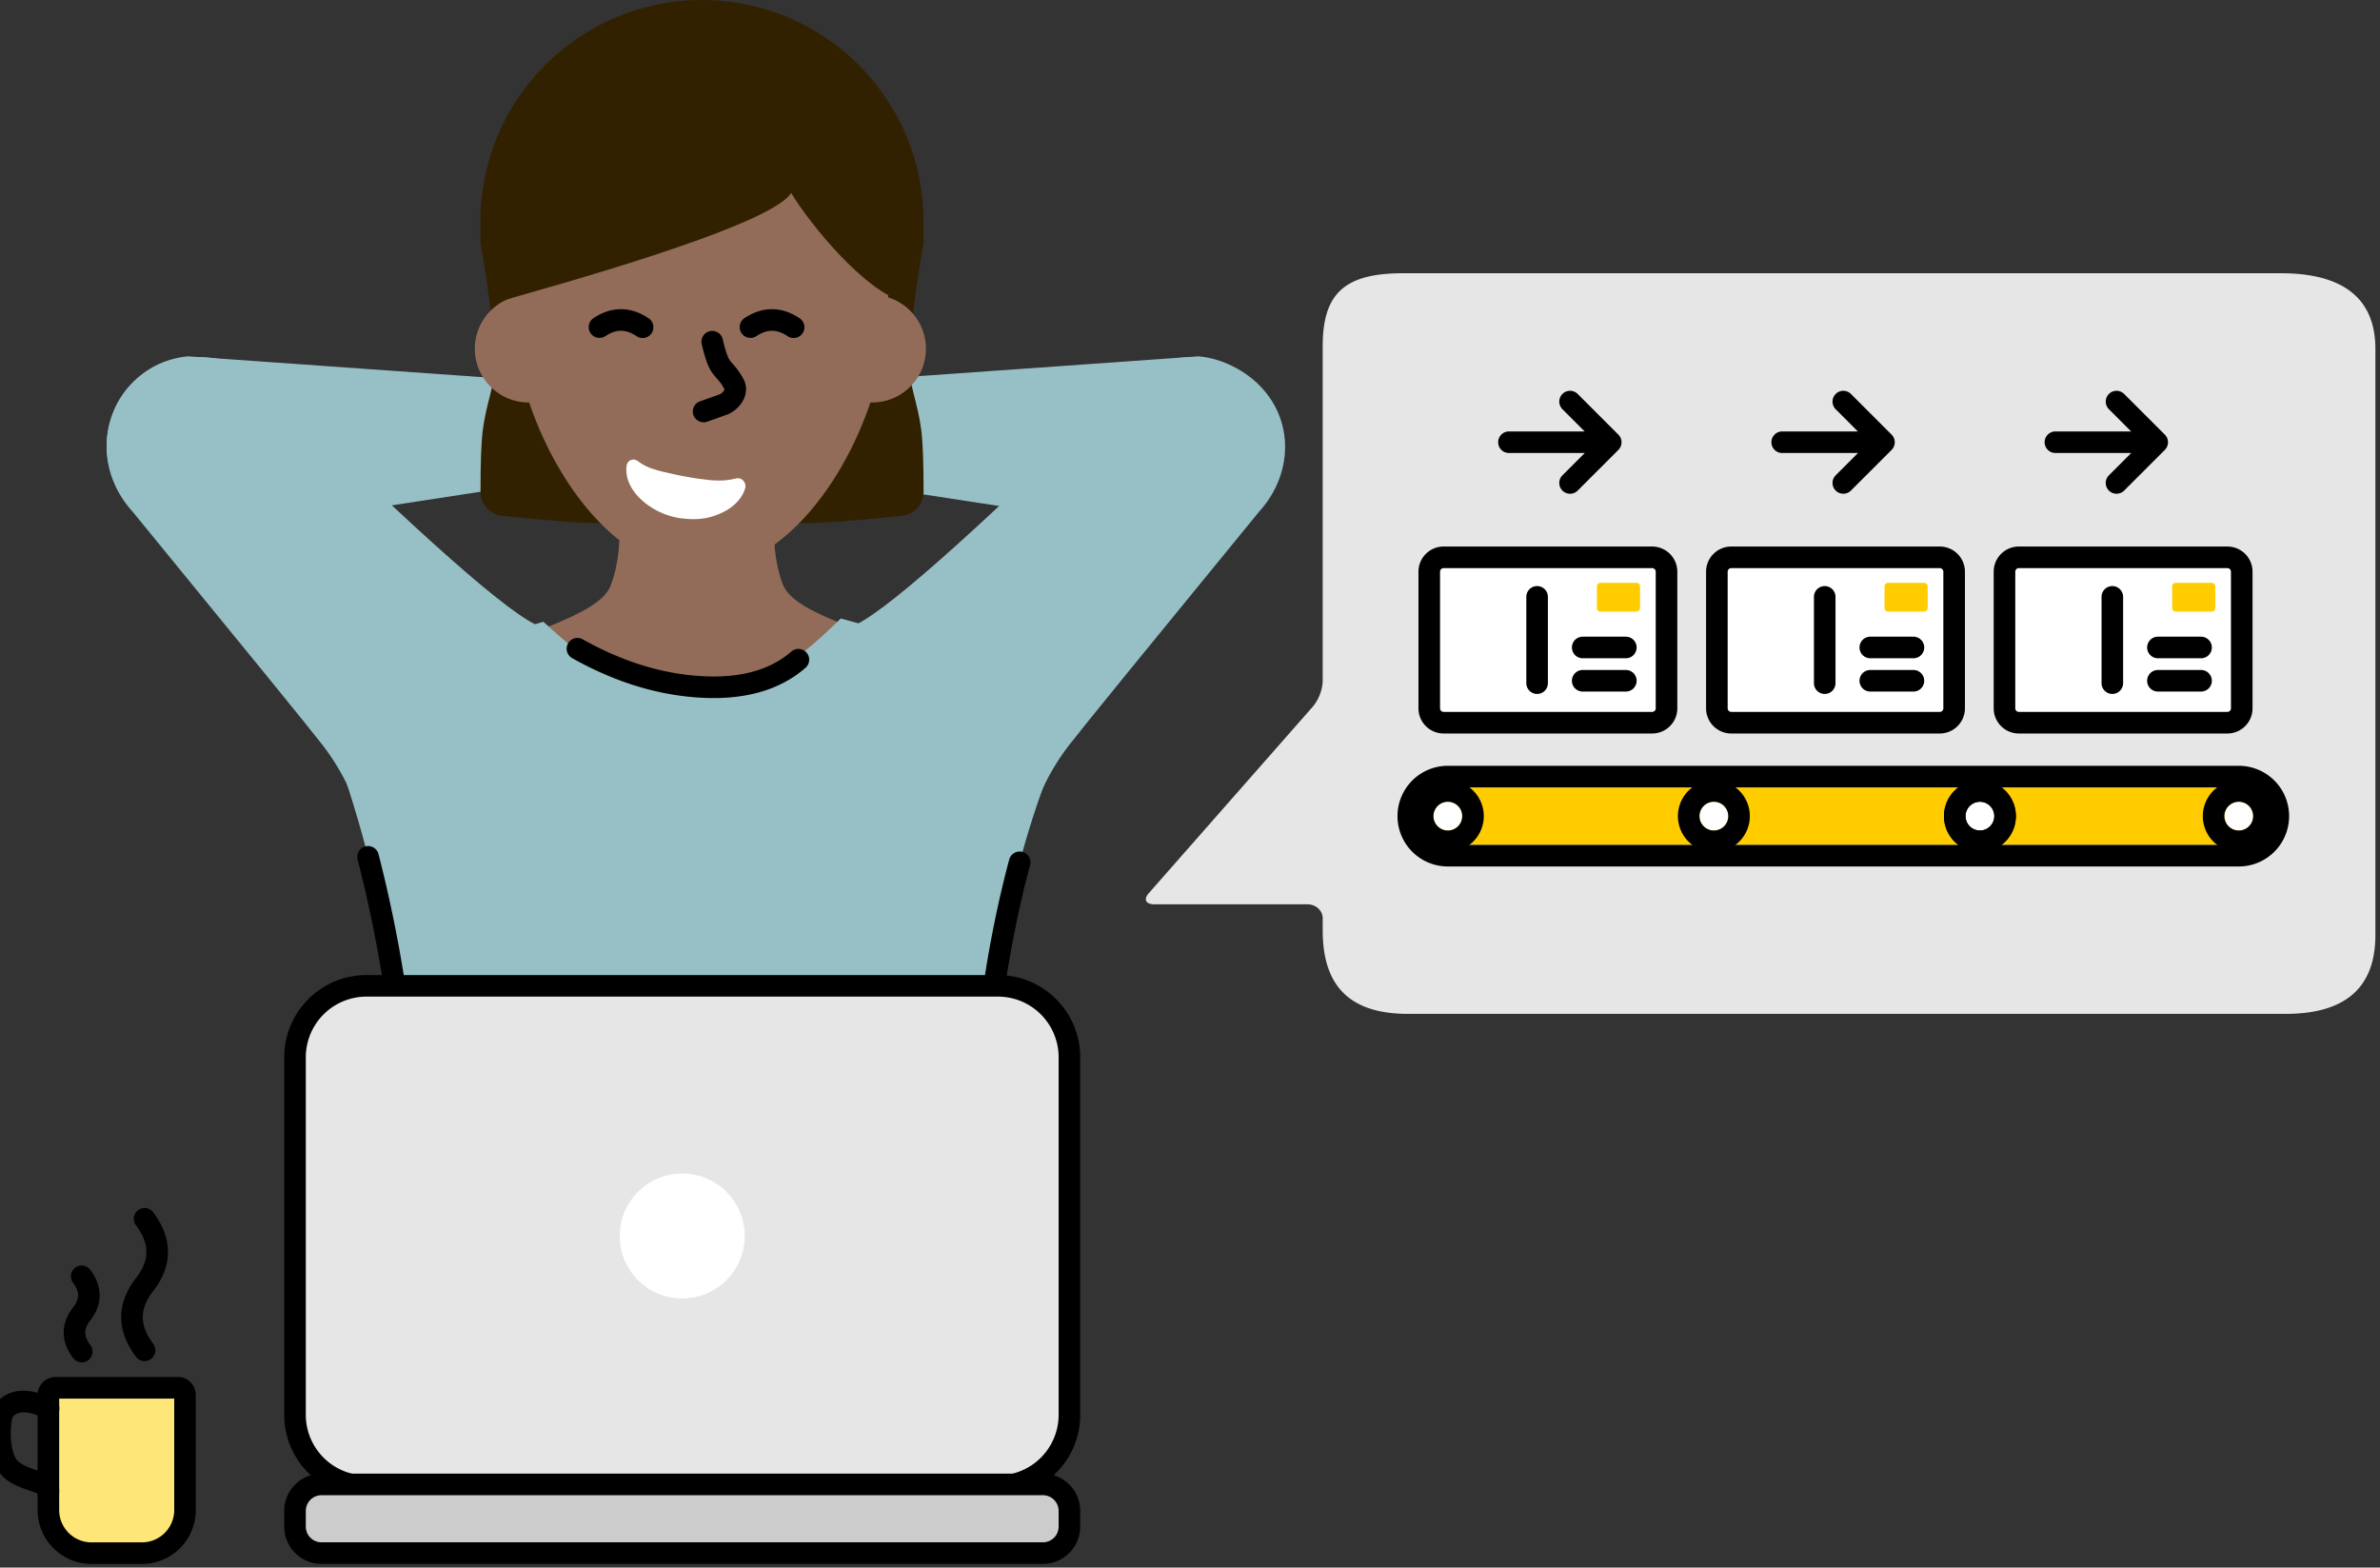 <svg width="331" height="218" viewBox="0 0 331 218" xmlns="http://www.w3.org/2000/svg"><rect x="0" y="0" width="331" height="218" fill="#333333" stroke="none"/><g id="figures/SME/print-mailing-automation" stroke="none" stroke-width="1" fill="none" fill-rule="evenodd"><g id="Automation" transform="translate(-1.498)"><g id="Kundin"><path d="M150.756 104.388c-8.42-23.527-13.143-36.607-14.17-39.24-1.027-2.632-2.34-5.03-3.94-7.195 17.208-8.76 28.423-12.222 33.646-10.388-.876 4.103 2.135 20.534 9.034 49.293 2.07 6.79-1.6 14.01-8.31 16.33-7.11 2.47-14.12-1.59-16.26-8.8z" id="Path" fill="#96C0C5" fill-rule="nonzero" transform="rotate(-121 154.274 80.501)"/><path d="M140.61 86.766l30.398-48.739-10.304-6.77-38.912 39.295c-4.409 5.178-3.831 12.928 1.288 17.404 5.177 4.5 13.03 3.973 17.53-1.19z" id="Path" fill="#96C0C5" fill-rule="nonzero" transform="rotate(-126 144.918 61.135)"/><path d="M38.756 104.388c-8.42-23.527-13.143-36.607-14.17-39.24-1.027-2.632-2.34-5.03-3.94-7.195 17.208-8.76 28.423-12.222 33.646-10.388-.876 4.103 2.135 20.534 9.034 49.293 2.07 6.79-1.6 14.01-8.31 16.33-7.11 2.47-14.12-1.59-16.26-8.8z" id="Path" fill="#96C0C5" fill-rule="nonzero" transform="scale(1 -1) rotate(59 184.559 0)"/><path d="M46.61 86.766l30.398-48.739-10.304-6.77-38.912 39.295C23.383 75.73 23.96 83.48 29.08 87.956c5.177 4.5 13.03 3.973 17.53-1.19z" id="Path" fill="#96C0C5" fill-rule="nonzero" transform="scale(1 -1) rotate(54 170.903 0)"/><g id="Group" transform="translate(67.104)"><path d="M62.84 30.82C62.84 13.8 49.04 0 32.02 0S1.2 13.8 1.2 30.82c0 .77.02 2.74.02 2.98 1.333 7.689 2 13.456 2 17.3 0 2.243-1.227 5.14-1.68 8.69-.217 1.692-.323 4.561-.32 8.61 0 1.85 1.52 3.37 3.37 3.37 6.454.667 11.028 1 13.72 1 5.603 0 10.176-1 13.72-1 3.544 0 8.117 1 13.72 1 2.692 0 7.266-.333 13.72-1 1.85 0 3.37-1.52 3.37-3.37.003-4.049-.103-6.918-.32-8.61-.453-3.55-1.68-6.447-1.68-8.69 0-3.844.667-9.611 2-17.3v-2.98z" id="Path" fill="#322100" fill-rule="nonzero"/><path d="M57.92 41.36c-.22-16.23-11.87-29.32-26.21-29.32-14.36 0-26.02 13.12-26.21 29.38a7.47 7.47 0 00-5.07 7.07c0 4.13 3.35 7.48 7.48 7.48h.08c4.19 12.37 13.24 23.46 23.73 23.46s19.54-11.1 23.73-23.47c.08 0 .16.01.25.01 4.13 0 7.47-3.35 7.47-7.48a7.498 7.498 0 00-5.25-7.13z" id="Path" fill="#926C58" fill-rule="nonzero"/><path d="M43.3 81.35c-1.55-3.79-1.64-10.05-.51-13.15l-23 .12c1.14 3.11 1.06 9.39-.51 13.21C17.49 85.87 6.2 87.94 0 92.17l6.35 9.31c11.57 16.96 36.45 17.37 48.57.79l7.63-10.43c-6.19-4.19-17.47-6.15-19.25-10.49z" id="Path" fill="#926C58" fill-rule="nonzero"/><path d="M20.753 43c1.312 0 2.597.428 3.832 1.252a1.5 1.5 0 11-1.664 2.496c-.764-.51-1.48-.748-2.168-.748-.688 0-1.403.238-2.168.748a1.5 1.5 0 01-1.664-2.496c1.236-.824 2.52-1.252 3.832-1.252z" id="Line-6" fill="#000000" fill-rule="nonzero"/><path d="M41.753 43c1.312 0 2.597.428 3.832 1.252a1.5 1.5 0 11-1.664 2.496c-.764-.51-1.48-.748-2.168-.748-.688 0-1.403.238-2.168.748a1.5 1.5 0 01-1.664-2.496c1.236-.824 2.52-1.252 3.832-1.252z" id="Line-6" fill="#000000" fill-rule="nonzero"/><path d="M23.368 67.747c1.283.072 2.25-.146 3.334-.415 1.056-.339 2.153-.635 3.21-1.074 1.083-.367 2.125-.848 3.14-1.266 1.021-.48 1.837-.849 2.673-1.642l.439-.425a.943.943 0 01.9-.233c.32.086.576.335.678.66.696 2.2-.51 4.27-1.653 5.567a10.309 10.309 0 01-4.291 2.868c-1.605.523-3.313.854-5.09.497-1.722-.279-3.699-1.133-4.634-2.936a1.132 1.132 0 01.038-1.11 1.05 1.05 0 01.955-.506l.301.015z" id="Path" fill="#FFFFFF" transform="scale(-1 1) rotate(10 0 -274.75)"/><path d="M33.097 46.06a1.5 1.5 0 011.807 1.11l.135.548.064.249.123.451.059.204.114.366c.13.396.25.687.365.903.078.146.153.258.266.397l.38.435c.14.16.26.303.383.46.319.407.625.866.955 1.444 1.03 1.821-.04 3.912-1.876 4.875l-.174.087-.14.057-2.805.994a1.5 1.5 0 01-1.136-2.773l.134-.055 2.712-.961.082-.042c.412-.236.604-.554.6-.672l-.006-.029-.265-.458-.107-.17-.11-.16-.132-.17-.167-.202-.505-.589a5.461 5.461 0 01-.733-1.05c-.265-.494-.502-1.112-.75-1.967l-.15-.543-.155-.605a45.552 45.552 0 01-.079-.328 1.5 1.5 0 011.111-1.807z" id="Path" fill="#000000" fill-rule="nonzero"/><path d="M59.62 34.57c0-16.51-12.42-30.01-27.6-30.01-15.18 0-27.6 13.5-27.6 30.01v7.2c4.95-1.46 37.092-10.17 40.002-14.93 2.91 4.76 10.248 13.47 15.198 14.92v-7.19z" id="Path" fill="#322100" fill-rule="nonzero"/></g><g id="Group" transform="translate(41.028 86.01)" fill-rule="nonzero"><path d="M12.394 117.106c3.65-8.37 5.089-14.39 5.406-28.656.49-22.29-2.51-45.86-9.46-66.56-1.46-4.36.5-10.2 4.69-12.59C20.27 5.18 28 2.79 36.04.46c7.09 6.47 10.714 8.98 20.37 8.98S70.04 7.26 77.4 0c9.37 2.61 16.22 4.31 24.14 9.36 3.75 2.39 6.3 8 4.59 12.53-7.83 20.73-9.99 44.28-9.45 66.56.302 12.536 1.437 18.696 4.173 25.674 1.88 4.794-90.214 7.01-88.459 2.982z" id="Path" fill="#96C0C5"/><path d="M39.468 3.476a1.5 1.5 0 012.042-.574c5.537 3.104 11.05 4.806 16.552 5.12 5.372.307 9.497-.844 12.453-3.411a1.5 1.5 0 111.967 2.265c-3.599 3.124-8.49 4.49-14.591 4.142-5.974-.342-11.926-2.18-17.848-5.5a1.5 1.5 0 01-.575-2.042z" id="Path" fill="#000000"/><path d="M100.831 33.522a1.5 1.5 0 012.898.776c-4.314 16.118-6.032 34.3-5.55 54.115a1.5 1.5 0 01-2.999.074c-.489-20.083 1.256-38.543 5.651-54.965z" id="Path" fill="#000000"/><path d="M11.285 31.698a1.5 1.5 0 011.827 1.077c4.403 17.072 6.503 35.861 6.203 54.383l-.025 1.323c-.01.49-.022.972-.035 1.443l-.043 1.388-.053 1.335-.061 1.284-.07 1.237-.08 1.192-.044.58-.095 1.13c-.083.925-.176 1.81-.28 2.662a1.5 1.5 0 01-2.978-.364l.06-.498.11-1.024.101-1.06.092-1.098.083-1.14.037-.586.07-1.208.03-.621.056-1.281.046-1.333.038-1.387.016-.716c.418-18.682-1.646-37.687-6.082-54.891a1.5 1.5 0 011.077-1.827z" id="Path" fill="#000000"/><g id="Notebook" transform="translate(0 49.59)"><path d="M99.26 71.09H11.44c-5.49 0-9.94-4.45-9.94-9.94V11.44c0-5.49 4.45-9.94 9.94-9.94h87.82c5.49 0 9.94 4.45 9.94 9.94v49.71c0 5.49-4.45 9.94-9.94 9.94z" id="Path" fill="#E6E6E6"/><path d="M99.26 0H11.44C5.122 0 0 5.122 0 11.44v49.71c0 6.318 5.122 11.44 11.44 11.44h87.82c6.318 0 11.44-5.122 11.44-11.44V11.44C110.7 5.122 105.578 0 99.26 0zM11.44 3h87.82a8.44 8.44 0 018.44 8.44v49.71a8.44 8.44 0 01-8.44 8.44H11.44A8.44 8.44 0 013 61.15V11.44A8.44 8.44 0 0111.44 3z" id="Path" fill="#000000"/><path d="M105.51 80.39H5.18c-2.03 0-3.68-1.65-3.68-3.68v-2.19c0-2.03 1.65-3.68 3.68-3.68h100.34c2.03 0 3.68 1.65 3.68 3.68v2.19c0 2.03-1.65 3.68-3.69 3.68z" id="Path" fill="#CCCCCC"/><path d="M105.52 69.34H5.18A5.183 5.183 0 000 74.52v2.19a5.183 5.183 0 005.18 5.18h100.33c2.866 0 5.19-2.32 5.19-5.18v-2.19a5.183 5.183 0 00-5.18-5.18zm-100.34 3h100.34c1.202 0 2.18.978 2.18 2.18v2.19c0 1.202-.98 2.18-2.19 2.18H5.18A2.183 2.183 0 013 76.71v-2.19c0-1.202.978-2.18 2.18-2.18z" id="Path" fill="#000000"/><circle id="Oval" fill="#FFFFFF" cx="55.35" cy="36.29" r="8.69"/></g></g><g id="Coffee" transform="translate(0 168)" fill-rule="nonzero"><path d="M9.228 25h17a1 1 0 011 1v16a6 6 0 01-6 6h-7a6 6 0 01-6-6V26a1 1 0 011-1z" id="Rectangle" fill="#FEE679"/><path d="M26.228 23.5h-17a2.5 2.5 0 00-2.5 2.5v16a7.5 7.5 0 007.5 7.5h7a7.5 7.5 0 007.5-7.5V26a2.5 2.5 0 00-2.5-2.5zm-16.5 3h16V42a4.5 4.5 0 01-4.5 4.5h-7l-.212-.005A4.5 4.5 0 019.728 42V26.5z" id="Rectangle" fill="#000000"/><path d="M20.707.3a1.5 1.5 0 012.1.3c2.675 3.56 2.735 7.266.166 10.726l-.183.241c-1.913 2.45-1.913 4.751.017 7.32a1.5 1.5 0 11-2.399 1.802c-2.675-3.56-2.735-7.267-.166-10.727l.183-.24c1.913-2.452 1.913-4.752-.017-7.321a1.5 1.5 0 01.299-2.1z" id="Path-3" fill="#000000"/><path d="M11.957 8.3a1.5 1.5 0 012.1.3c1.68 2.237 1.735 4.64.147 6.83l-.164.218c-.913 1.17-.913 2.164.017 3.402a1.5 1.5 0 11-2.399 1.801c-1.68-2.238-1.735-4.641-.147-6.83l.164-.219c.913-1.17.913-2.163-.017-3.401a1.5 1.5 0 01.299-2.1z" id="Path-3" fill="#000000"/><path d="M1.32 26.739c1.814-1.731 4.41-1.72 7.545-.248a1.5 1.5 0 11-1.275 2.715c-2.135-1.002-3.454-1.008-4.199-.297-.502.48-.641 4.265.265 5.844.314.547.908.954 1.928 1.35l.315.117 1.093.377c1.837.646 2.736 1.28 2.736 2.821a1.5 1.5 0 01-2.94.421l-.024-.098-.023-.012a2.814 2.814 0 00-.182-.086l-.246-.1-1.44-.504-.373-.14c-1.6-.62-2.719-1.387-3.445-2.652-1.54-2.68-1.345-7.971.265-9.508z" id="Path-21" fill="#000000"/></g></g><g transform="translate(160.857 38)"><path d="M125.38 112.404c7.52 0 11.62-3.54 11.62-11.845V-21.51c0-8.321-3.651-12.485-10.954-12.49H44.525C37.241-34 34-29.179 34-20.85v122.077c0 8.102 2.776 11.177 10.167 11.177h46.62a6.08 6.08 0 013.434 1.33l26.03 22.887c.837.731 1.51.37 1.51-.787v-21.306c.003-1.172.866-2.12 1.931-2.124h1.688z" id="Shape" fill="#E6E6E6" fill-rule="nonzero" transform="rotate(90 85.5 51.5)"/><g transform="translate(35 16.35)"><rect id="Rectangle" fill="#FFCC00" fill-rule="nonzero" x="3" y="55.15" width="118" height="8" rx="4"/><path d="M117 52.15H7a7 7 0 000 14h110a7 7 0 000-14zm0 3a4 4 0 110 8H7a4 4 0 110-8h110z" id="Rectangle" fill="#000000" fill-rule="nonzero"/><circle id="Oval" fill="#FFFFFF" cx="7" cy="59.15" r="2"/><circle id="Oval" fill="#FFFFFF" cx="44" cy="59.15" r="2"/><circle id="Oval" stroke="#000000" stroke-width="3" fill="#FFFFFF" cx="81" cy="59.15" r="3.5"/><circle id="Oval" fill="#FFFFFF" cx="117" cy="59.15" r="2"/><path d="M7 54.15a5 5 0 100 10 5 5 0 000-10zm0 3a2 2 0 110 4 2 2 0 010-4z" id="Oval" fill="#000000" fill-rule="nonzero"/><path d="M44 54.15a5 5 0 100 10 5 5 0 000-10zm0 3a2 2 0 110 4 2 2 0 010-4z" id="Oval" fill="#000000" fill-rule="nonzero"/><path d="M81 54.15a5 5 0 100 10 5 5 0 000-10zm0 3a2 2 0 110 4 2 2 0 010-4z" id="Oval" fill="#000000" fill-rule="nonzero"/><path d="M117 54.15a5 5 0 100 10 5 5 0 000-10zm0 3a2 2 0 110 4 2 2 0 010-4z" id="Oval" fill="#000000" fill-rule="nonzero"/><g id="Karte" transform="translate(2.915 21.657)" fill-rule="nonzero"><rect id="Rectangle" fill="#FFFFFF" x="3" y="3" width="30" height="20" rx=".5"/><path d="M25.318 5.045h5a.5.5 0 01.5.5v3a.5.5 0 01-.5.5h-5a.5.5 0 01-.5-.5v-3a.5.5 0 01.5-.5z" id="Rectangle" fill="#FFCC00"/><path d="M28.84 12.538a1.5 1.5 0 01.145 2.993l-.144.007h-6a1.5 1.5 0 01-.145-2.993l.145-.007h6z" id="Line-9" fill="#000000"/><path d="M28.84 17.169a1.5 1.5 0 01.145 2.993l-.144.007h-6a1.5 1.5 0 01-.145-2.993l.145-.007h6z" id="Line-9" fill="#000000"/><path d="M16.5 5.5a1.5 1.5 0 011.493 1.356L18 7v12a1.5 1.5 0 01-2.993.144L15 19V7a1.5 1.5 0 011.5-1.5z" id="Line-9" fill="#000000"/><path d="M32.5 0h-29A3.5 3.5 0 000 3.5v19A3.5 3.5 0 003.5 26h29a3.5 3.5 0 003.5-3.5v-19A3.5 3.5 0 0032.5 0zm0 3a.5.5 0 01.5.5v19a.5.5 0 01-.5.5h-29a.5.5 0 01-.5-.5v-19a.5.5 0 01.5-.5h29z" id="Rectangle" fill="#000000"/></g><g id="Karte" transform="translate(42.915 21.657)" fill-rule="nonzero"><rect id="Rectangle" fill="#FFFFFF" x="3" y="3" width="30" height="20" rx=".5"/><path d="M25.318 5.045h5a.5.5 0 01.5.5v3a.5.5 0 01-.5.5h-5a.5.5 0 01-.5-.5v-3a.5.5 0 01.5-.5z" id="Rectangle" fill="#FFCC00"/><path d="M28.84 12.538a1.5 1.5 0 01.145 2.993l-.144.007h-6a1.5 1.5 0 01-.145-2.993l.145-.007h6z" id="Line-9" fill="#000000"/><path d="M28.84 17.169a1.5 1.5 0 01.145 2.993l-.144.007h-6a1.5 1.5 0 01-.145-2.993l.145-.007h6z" id="Line-9" fill="#000000"/><path d="M16.5 5.5a1.5 1.5 0 011.493 1.356L18 7v12a1.5 1.5 0 01-2.993.144L15 19V7a1.5 1.5 0 011.5-1.5z" id="Line-9" fill="#000000"/><path d="M32.5 0h-29A3.5 3.5 0 000 3.5v19A3.5 3.5 0 003.5 26h29a3.5 3.5 0 003.5-3.5v-19A3.5 3.5 0 0032.5 0zm0 3a.5.5 0 01.5.5v19a.5.5 0 01-.5.5h-29a.5.5 0 01-.5-.5v-19a.5.5 0 01.5-.5h29z" id="Rectangle" fill="#000000"/></g><g id="Karte" transform="translate(82.915 21.657)" fill-rule="nonzero"><rect id="Rectangle" fill="#FFFFFF" x="3" y="3" width="30" height="20" rx=".5"/><path d="M25.318 5.045h5a.5.5 0 01.5.5v3a.5.5 0 01-.5.5h-5a.5.5 0 01-.5-.5v-3a.5.5 0 01.5-.5z" id="Rectangle" fill="#FFCC00"/><path d="M28.84 12.538a1.5 1.5 0 01.145 2.993l-.144.007h-6a1.5 1.5 0 01-.145-2.993l.145-.007h6z" id="Line-9" fill="#000000"/><path d="M28.84 17.169a1.5 1.5 0 01.145 2.993l-.144.007h-6a1.5 1.5 0 01-.145-2.993l.145-.007h6z" id="Line-9" fill="#000000"/><path d="M16.5 5.5a1.5 1.5 0 011.493 1.356L18 7v12a1.5 1.5 0 01-2.993.144L15 19V7a1.5 1.5 0 011.5-1.5z" id="Line-9" fill="#000000"/><path d="M32.5 0h-29A3.5 3.5 0 000 3.5v19A3.5 3.5 0 003.5 26h29a3.5 3.5 0 003.5-3.5v-19A3.5 3.5 0 0032.5 0zm0 3a.5.5 0 01.5.5v19a.5.5 0 01-.5.5h-29a.5.5 0 01-.5-.5v-19a.5.5 0 01.5-.5h29z" id="Rectangle" fill="#000000"/></g><g id="Arrow" transform="translate(53.5 1.5)" fill="#000000" fill-rule="nonzero"><path d="M12.5.157a1.5 1.5 0 011.493 1.355l.007.145v8a1.5 1.5 0 01-1.356 1.493l-.144.007h-8a1.5 1.5 0 01-.144-2.993l.144-.007 6.5-.001v-6.5A1.5 1.5 0 0112.356.165L12.5.157z" id="Rectangle" transform="rotate(-45 8.5 5.657)"/><path d="M14 4.15a1.5 1.5 0 01.144 2.993L14 7.15H0a1.5 1.5 0 01-.144-2.993L0 4.15h14z" id="Line-14"/></g><g id="Arrow" transform="translate(14)" fill="#000000" fill-rule="nonzero"><path d="M10.954.342l.107.097 5.657 5.657a1.5 1.5 0 01.097 2.015l-.097.107-5.657 5.656a1.5 1.5 0 01-2.219-2.014l.097-.107 3.102-3.103H1.5a1.5 1.5 0 01-.144-2.993L1.5 5.65h10.528L8.939 2.56A1.5 1.5 0 018.842.547L8.939.44a1.5 1.5 0 012.015-.097z" id="Combined-Shape"/></g><g id="Arrow" transform="translate(90)" fill="#000000" fill-rule="nonzero"><path d="M10.954.342l.107.097 5.657 5.657a1.5 1.5 0 01.097 2.015l-.097.107-5.657 5.656a1.5 1.5 0 01-2.219-2.014l.097-.107 3.102-3.103H1.5a1.5 1.5 0 01-.144-2.993L1.5 5.65h10.528L8.939 2.56A1.5 1.5 0 018.842.547L8.939.44a1.5 1.5 0 012.015-.097z" id="Combined-Shape"/></g></g></g></g></g></svg>